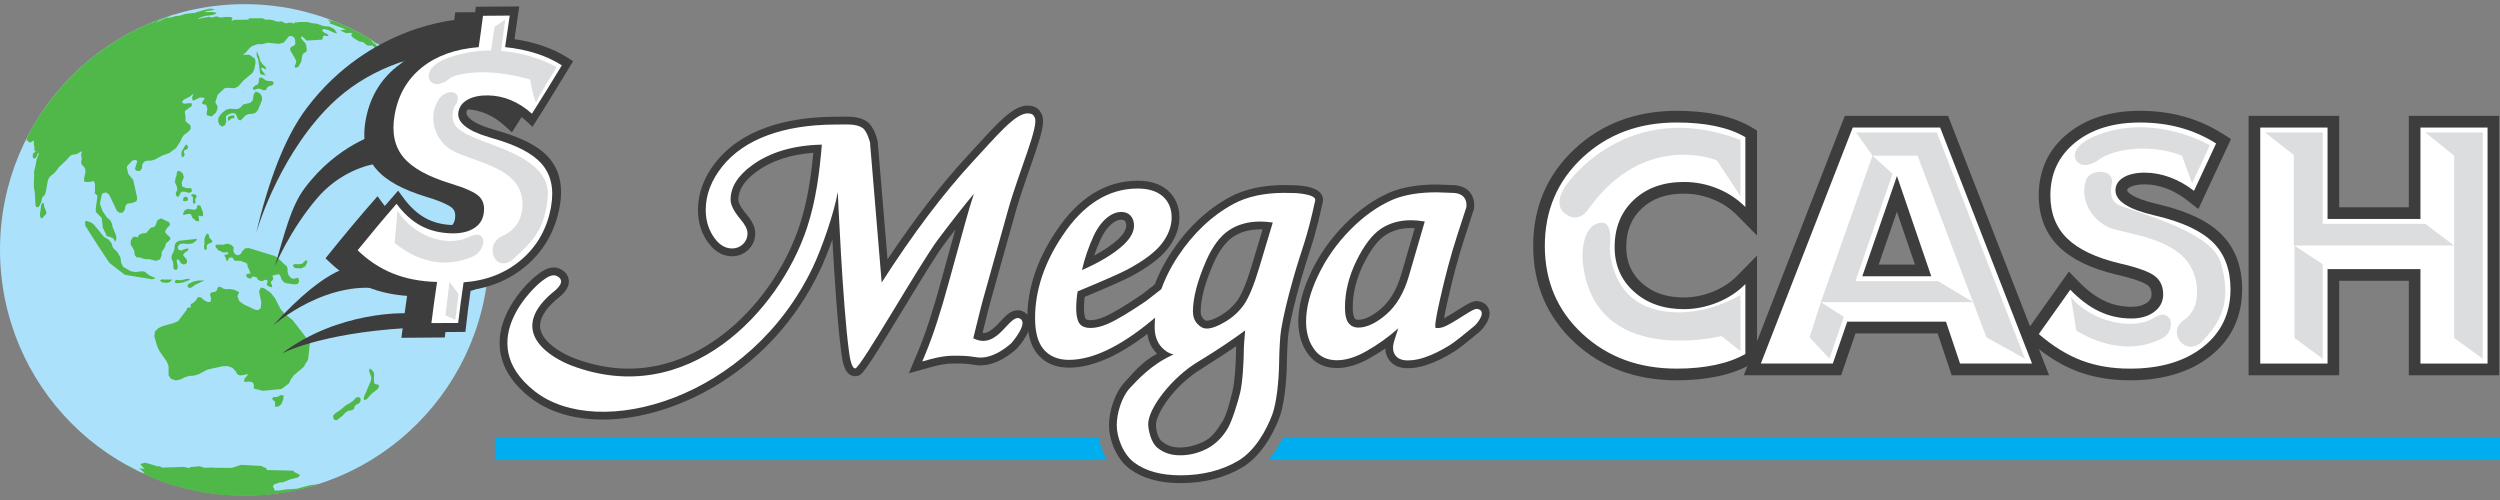 <svg xmlns="http://www.w3.org/2000/svg" fill="none" viewBox="0 0 220 44" height="44" width="220">
<rect x="0" y="0" width="220" height="44" fill="#808080" stroke="none"/>
<g clip-path="url(#clip0_136_1621)">
<path fill="url(#paint0_linear_136_1621)" d="M21.521 0.366C9.635 0.366 0 10.043 0 21.983C0 33.922 9.635 43.599 21.521 43.599C33.406 43.599 43.041 33.922 43.041 21.983C43.041 10.044 33.406 0.366 21.521 0.366Z"></path>
<path fill="#50B848" d="M18.565 25.749L18.483 25.903L18.578 26.294L18.514 26.572L18.272 26.575L18.207 26.547L18.15 26.505L17.997 26.445L17.69 26.171L17.517 26.144L17.362 26.197L17.292 26.364L17.004 26.656L16.842 26.73L16.752 26.867L16.805 27.04L16.69 27.071L16.551 27.064L16.445 27.123L16.433 27.255L15.688 28.244L15.274 28.434L14.331 28.686L13.945 28.874L13.643 29.161L13.579 29.586L13.835 30.487L14.049 30.919L14.676 31.814L14.835 32.242V33.017L15.032 33.327L15.473 33.478L15.898 33.389L16.243 33.207L16.626 33.088L17.061 33.056L17.471 32.938L18.251 32.523L19.596 32.228L20.042 32.217L20.458 32.37L20.75 32.688L20.823 32.835L20.924 32.963L21.099 33.032L21.289 33.029L21.729 32.937H21.817L21.796 33.007L21.536 33.29L21.464 33.58L21.674 33.605L21.89 33.585L22.114 33.602L22.293 33.719L22.347 33.95L22.326 34.191L23.137 34.393C23.631 34.345 24.287 34.279 24.78 34.23L25.429 33.738L25.611 33.359L25.867 33.011L26.707 32.306L26.822 32.138L26.901 31.96L27.036 31.785L27.124 31.578L27.27 30.176L27.144 29.959L27.104 29.926C26.707 29.393 26.158 28.694 25.75 28.167L24.998 27.569L24.68 27.184L24.188 26.223L23.825 25.773L23.352 25.429L23.16 25.339L22.953 25.309L22.797 25.64L22.993 26.598L22.936 27.138L22.697 27.297L22.395 27.233L21.459 26.788L21.065 26.51L20.896 26.089L20.956 25.89L21.053 25.705L20.617 25.5L20.143 25.43L19.913 25.449L19.686 25.407L19.48 25.285L19.258 25.216L19.135 25.352L19.085 25.541L18.949 25.671L18.564 25.749L18.565 25.749ZM19.005 21.552L18.954 21.666L19.012 21.783L19.227 22.037L19.273 22.049L19.314 22.073L19.358 22.09L19.447 22.106L19.486 22.128L19.532 22.175L19.585 22.213L20.02 22.205L20.096 22.231L20.064 22.327L19.98 22.398L19.806 22.405L19.745 22.441L19.779 22.564L19.802 22.605L19.838 22.642L19.861 22.688L19.899 22.855L19.931 22.927L20.006 22.939L20.082 22.905L20.113 22.745L20.187 22.693L20.269 22.663L20.358 22.66L20.46 22.681L20.529 22.758L20.604 22.886L20.62 22.937L21.196 22.961L21.342 23.029L21.41 23.035L21.472 23.067L21.506 23.095L21.546 23.111L21.618 23.11L21.673 23.163L21.743 23.199L21.823 23.544L21.942 23.765L21.981 23.883L21.977 23.941L21.994 23.994L22.057 24.014L22.093 24.06L21.817 24.091L21.703 24.126L21.655 24.229L21.763 24.433L22 24.516L22.107 24.497L22.145 24.398L22.229 24.341L22.344 24.346L22.588 24.406L22.705 24.62L22.885 24.707L23.078 24.74L23.355 24.613L23.53 24.668L23.545 24.839L23.496 24.926L23.47 25.021L23.513 25.11L23.596 25.168L23.77 25.252L23.945 25.275L23.937 25.11L23.854 24.935L23.845 24.848L23.864 24.764L24.015 24.63L24.044 24.447L23.945 24.266L24.46 24.139L24.586 24.153L24.698 24.334L24.757 24.552L24.911 24.778L25.149 24.915L25.926 25.028L26.192 24.991L26.314 24.796L26.297 24.56L26.219 24.442L25.844 24.541L25.609 24.464L25.388 24.206L25.3 23.878L25.309 23.663L25.254 23.461L24.369 22.631L24.135 22.512C23.461 22.306 22.562 22.031 21.888 21.826L21.564 21.853L21.344 22.079L21.177 22.35L20.936 22.474L20.68 22.373L20.535 22.101L20.557 21.789H20.586L20.367 21.563L20.073 21.446L19.934 21.455L19.67 21.534L19.131 21.526L19.005 21.552L19.005 21.552ZM20.104 10.633L20.181 10.61L20.241 10.517L20.341 10.45L20.444 10.416L20.553 10.396L20.636 10.354L20.633 10.264L20.613 10.173L20.526 10.155L20.227 10.202L20.182 10.222L20.073 10.305L20.043 10.369L20.047 10.442L20.066 10.516L20.06 10.59L20.104 10.633ZM17.084 24.754L16.703 24.924L16.534 25.046L16.503 25.241L16.665 25.347L16.859 25.295L17.19 25.05L18.007 24.682L17.48 24.679L17.084 24.755V24.754ZM22.022 9.046L21.41 9.194L21.119 9.5L20.847 9.604L20.227 9.568L19.912 9.652L19.62 9.866L19.369 10.132L19.22 10.387L19.194 10.673L19.297 10.966L19.543 11.148L19.806 11.007L19.906 10.712L19.884 10.296L19.913 10.196L20.17 10.02L20.476 9.948L20.745 10.022L20.959 10.523L21.178 10.592L21.636 10.129L21.905 10.031L22.199 10.019L22.51 9.912L22.71 9.666L23.048 8.834L23.061 8.554L22.92 8.256L22.748 8.149L22.507 8.052L22.337 8.277L22.233 8.854L22.022 9.047V9.046ZM17.639 18.102L17.413 18.042L17.34 18.197L17.291 18.364L17.178 18.443L17.034 18.452L16.525 18.381L16.253 18.51L16.118 18.787L16.102 18.886L16.191 18.912L16.456 18.842L16.72 18.818L16.812 18.894L16.926 19.154L17.265 19.456L17.527 19.466L17.471 18.989L17.595 18.99L17.717 19.036L17.831 19.019L17.878 18.912L17.847 18.643L17.639 18.102V18.102ZM16.726 24.625L16.64 24.541L16.446 24.544L15.912 24.665L15.55 24.63L15.407 24.706L15.381 24.855L15.534 24.927L16.078 24.866L16.725 24.626L16.726 24.625ZM24.279 35.8L24.542 35.752L24.682 35.636L24.79 35.487L24.921 35.169L24.966 34.827L24.945 34.805L24.73 34.756L24.396 34.929L24.272 34.948L24.156 34.935L24.04 34.957L23.967 35.056L23.988 35.172L24.184 35.33L24.211 35.435L24.199 35.776L24.279 35.8H24.279ZM22.269 7.706L22.246 7.795L22.282 7.88L22.381 7.907L22.711 7.801L22.95 7.834L23.169 7.95L23.386 7.929L23.515 7.71L23.604 7.623L23.721 7.572L23.849 7.542L23.967 7.491L24.05 7.394L24.1 7.276L23.952 7.149L23.457 7.103L23.035 6.828L22.85 6.827L22.777 7.009L22.775 7.232L22.689 7.422L22.456 7.532L22.27 7.706L22.269 7.706ZM4.004 18.452L3.911 18.259L3.834 17.851H3.724L3.625 18.03L3.513 18.902L3.552 19.103L3.646 19.23L3.768 19.162L3.87 19.014L4.02 18.887L4.095 18.689L4.014 18.508L4.004 18.453V18.452ZM16.343 13.178L16.494 13.104L16.545 12.95L16.507 12.821L16.454 12.758L16.383 12.724L16.324 12.77L16 13.307L15.966 13.468L15.967 13.64L16.003 13.801L16.108 13.837L16.202 13.718L16.256 13.56L16.178 13.42L16.181 13.267L16.344 13.178L16.343 13.178ZM14.964 19.796L14.895 19.564L14.162 19.215L13.856 19.377L13.665 19.867L13.56 19.972L13.274 20.037L12.851 20.511L12.491 20.545L12.191 20.696L12.158 20.793L12.144 20.898L11.898 20.818L11.671 20.889L11.506 21.191L11.5 21.535L11.768 21.967L11.828 22.147L11.858 22.441L12.018 22.644L12.283 22.66L12.415 22.69L12.542 22.743L12.833 22.81L13.134 22.803L13.75 22.957L14.081 22.821L14.22 22.477C14.219 22.388 14.218 22.3 14.218 22.211L14.274 22.096L14.451 21.863L14.523 21.713L14.611 21.406L14.829 21.23L15.006 21.036L14.949 20.871L14.654 20.592L14.525 20.408L14.683 20.082L14.966 19.795L14.964 19.796ZM23.202 5.988L23.361 6.109L23.43 6.052L23.381 5.913L23.126 5.673L22.944 5.441L22.849 5.181L22.824 5.04L22.772 4.905L22.702 4.788L22.684 4.717L22.679 4.646L22.593 4.523L22.581 4.748L22.606 4.976L22.722 5.209L22.889 6.45L22.973 6.559L23.274 6.587L23.403 6.684L23.326 6.541L23.029 6.181L23.009 6.118L22.997 5.991L23.041 5.964L23.201 5.988H23.202ZM17.981 21.933L18.062 21.986L18.155 21.968L18.199 21.87L18.189 21.76L18.204 21.553L18.38 21.435L18.59 21.367L18.703 21.197L18.43 20.934L18.393 20.711L18.294 20.559L18.145 20.63L18.046 20.849L17.988 21.081L17.991 21.51L17.951 21.726L17.981 21.933H17.981ZM15.697 15.039L15.586 15.111L15.549 15.265L15.537 15.423L15.434 15.727L15.395 16.039L15.544 16.354L15.612 16.686L15.47 16.992L15.486 17.18L15.608 17.315L15.736 17.293L15.877 16.991L16.011 16.86L16.329 16.881L16.638 16.987L16.909 16.821L16.816 16.553L16.39 16.557L16.031 16.41L15.992 16.05L16.179 15.596L16.084 15.264L15.829 15.053L15.696 15.039L15.697 15.039ZM26.527 23.612L26.874 23.427L27.045 23.083C27.045 23.064 27.045 23.045 27.046 23.026L26.995 22.937L26.911 22.888L26.9 22.936L26.854 22.947L26.602 23.205L26.239 23.258L26.052 23.238L25.867 23.256L25.771 23.367L25.841 23.505L26.003 23.595L26.527 23.613L26.527 23.612ZM32.535 4.048L32.407 3.917L32.606 4.032L32.769 3.982L33.002 4.248C33.03 4.389 33.017 4.581 33.02 4.724C32.918 4.805 32.767 4.894 32.658 4.966L32.742 5.027L32.898 5.057L33.203 4.812C33.253 4.673 33.277 4.475 33.297 4.328L33.086 3.933L32.851 3.787L32.6 3.474L32.901 3.724L33.16 3.884L33.136 3.782C31.943 3.012 30.669 2.358 29.33 1.833C29.181 1.81 28.999 1.785 28.858 1.764L28.842 1.779L28.91 1.83L29.075 1.901L29.01 1.914L29.108 2.008L28.97 2.042L29.123 2.103L29.423 2.197L29.762 2.337L29.931 2.389L30.331 2.552C30.363 2.569 30.406 2.59 30.438 2.607C30.392 2.612 30.329 2.62 30.113 2.634L29.937 2.655L30.28 2.839L30.457 2.916C30.581 2.908 30.745 2.896 30.869 2.887L30.968 2.935L31.03 2.986L30.892 3.058L31.009 3.252L31.069 3.308L31.172 3.377L31.636 3.661L31.963 3.709L32.295 3.983L32.535 4.049L32.535 4.048ZM33.291 33.858L33.054 33.806L32.955 33.75L32.916 33.614L32.921 33.451C32.915 33.468 32.909 33.484 32.904 33.501L32.923 32.864L32.862 32.715L32.656 32.489L32.525 32.419L32.486 32.709L32.669 33.171L32.66 33.452L32.204 34.528L32.08 34.782L32.005 35.032L32.048 35.209L32.247 35.161L32.729 34.626L33.219 34.248L33.322 34.101L33.355 33.949L33.291 33.857V33.858ZM31.588 34.935L31.325 34.997L31.088 35.263L30.784 35.475L30.465 35.645L29.844 36.153L29.545 36.336L29.313 36.585L29.342 36.862L29.547 36.994L29.7 36.933L30.166 36.562L30.407 36.302L30.579 36.187L30.756 36.133L30.939 36.107L31.12 36.019L31.181 35.875L31.218 35.728L31.338 35.619L31.482 35.562L31.626 35.454L31.727 35.306L31.729 35.076L31.588 34.935L31.588 34.935ZM16.382 17.681L16.463 17.669L16.526 17.619L16.54 17.538L16.539 17.454L16.461 17.344L16.314 17.308L16.176 17.369L16.131 17.442L16.108 17.674L16.233 17.709L16.381 17.681L16.382 17.681ZM28.587 2.898L28.393 2.769L28.351 2.665L28.472 2.552L28.867 2.635L29.41 2.882L29.617 2.94L29.636 2.871L29.531 2.741L29.49 2.639L29.311 2.494L28.981 2.335L28.529 2.3L28.296 2.238L27.952 2.106L27.771 2.07L27.483 2.046L27.177 1.973L27.057 1.936C26.808 1.935 26.476 1.935 26.227 1.934L26.178 1.992L26.088 1.973L25.948 1.972L25.918 1.998L25.968 2.062L25.792 2.043L25.588 1.994L25.32 2.006L25.234 2.064L25.046 2.021L24.91 1.944L24.779 1.884L24.698 1.878L24.52 1.907L24.381 1.898L24.044 1.786L23.749 1.727L23.42 1.735L23.339 1.722L23.164 1.627L23.034 1.604L21.922 1.608L21.858 1.725C21.426 1.734 20.994 1.744 20.561 1.753L20.447 1.836L20.403 1.842L20.364 1.835L20.432 1.723L20.45 1.616L20.397 1.536L20.304 1.497L19.87 1.486L19.618 1.53L19.39 1.54L19.056 1.442L18.949 1.455L18.689 1.533L18.583 1.547L18.471 1.481H18.382L17.784 1.585L17.6 1.642L17.447 1.673L17.431 1.65L17.529 1.591L17.915 1.439L18.192 1.38L18.389 1.369L18.724 1.31L18.851 1.272L18.978 1.205L19.065 1.137L19.002 1.098L18.847 1.105L18.803 1.056C18.531 1.058 18.258 1.062 17.986 1.064L18.165 0.98L18.382 0.941L18.49 0.946L18.672 0.895L18.862 0.832L18.94 0.797C18.842 0.796 18.712 0.795 18.614 0.794L18.294 0.866L18.444 0.821L18.544 0.788L18.581 0.772L18.533 0.77L18.537 0.763L18.611 0.74L18.711 0.714L18.733 0.705L18.72 0.703C18.131 0.827 17.554 0.986 16.993 1.18L17.075 1.135C16.839 1.161 16.524 1.197 16.288 1.225L15.884 1.363L15.749 1.393L15.557 1.412L15.607 1.392L15.645 1.375L15.575 1.384L15.094 1.518L14.874 1.571L14.809 1.572L14.806 1.535L14.667 1.571L14.389 1.679L14.033 1.855L13.822 1.951L13.78 1.955L13.857 1.889L13.964 1.827L14.295 1.675L14.904 1.444L15.028 1.399L15.062 1.38L15.02 1.387L14.811 1.439C14.421 1.567 14.036 1.705 13.656 1.855L13.52 1.943L13.463 1.975L13.368 1.996C13.373 1.986 13.381 1.976 13.387 1.965C8.615 3.923 4.698 7.552 2.361 12.129L2.398 12.165L2.367 12.242L2.344 12.31L2.35 12.394L2.461 12.383L2.549 12.536L2.673 12.537L2.882 12.41L2.92 12.376L2.966 12.4L2.981 12.486L2.979 12.716L3.038 12.997L3.005 13.241L3.131 13.234L3.1 13.357L3.018 13.442L2.958 13.449L2.901 13.532L2.877 13.712L2.89 13.851L2.93 13.92L3.058 13.947L3.139 13.905L3.217 13.784L3.272 13.626L3.335 13.481L3.408 13.426L3.402 13.54L3.225 14.018L3.16 14.413L3.119 14.6L2.994 15.111L3.011 15.502L2.978 16.037L2.987 16.554L3.064 16.912L3.127 18.074L3.163 18.164L3.202 18.222L3.311 18.234L3.366 18.22L3.476 18.115L3.505 18.041L3.543 17.976L3.569 17.906L3.592 17.867L3.617 17.791L3.634 17.756L3.647 17.717L3.697 17.435L3.764 17.32L3.909 17.186L3.923 17.159L3.934 17.13L3.976 17.065L4.006 16.991L4.167 16.153L4.179 16.009L4.233 15.816L4.319 15.64L4.46 15.484L4.78 15.225L4.942 15.054L5.215 14.681L5.848 14.087L6.106 13.788L6.243 13.675L6.387 13.619L6.747 13.564L7.197 13.3C7.174 13.442 7.152 13.584 7.133 13.727L7.186 13.832L7.191 13.995L7.136 14.277L7.201 14.511L7.37 14.656L7.51 14.916L7.514 15.168L7.401 15.706L7.402 15.959L7.576 16.018L8.009 15.993L8.229 15.916L8.355 16.16L8.367 16.74L8.334 17.034L8.442 17.078L8.554 17.223L8.575 17.262L8.425 18.351L8.433 18.648L8.946 19.172L9.028 19.827L9.024 19.931L9.032 20.007L9.312 20.579L9.358 20.753L9.493 20.809L9.64 20.832L9.954 20.967L10.137 21.277L10.25 20.982L10.195 20.674L9.908 19.97L9.848 19.673L9.72 19.412L9.375 19.095L9.031 18.577L8.806 17.972L8.817 17.796L8.966 17.107L8.99 17.061L9.022 17.017L9.335 16.931L9.603 17.124L10.291 18.563L10.533 18.73L10.831 18.692L10.995 18.418L11.033 18.126L11.216 17.921L11.624 17.861L12.006 17.721L12.078 17.429L11.724 15.844L11.284 15.301L11.152 14.662L11.622 14.148L11.898 14.056L12.087 14.174L11.866 14.876L12.057 15.049L12.343 15.03L12.499 14.797L12.516 14.501L12.679 14.228L12.973 14.134L13.308 14.132L13.641 14.038L14.264 13.694L14.898 13.463L15.502 13.015L15.897 12.408L16.007 12.121L16.192 11.873L16.505 11.646L16.771 11.376L16.777 11.046L16.328 10.668L16.322 10.2L16.267 9.899L16.276 9.771L16.881 9.32L16.886 9.1L16.61 9.076L16.297 9.131L16.029 9.061L16.1 8.817L16.726 8.488L17.019 8.239L16.902 8.562L16.952 8.84L16.996 8.848L17.046 8.847L17.61 8.574L18.005 8.621L17.967 8.753L17.817 8.943L17.774 9.058L17.826 9.153L17.94 9.19L18.053 9.198L18.15 9.243L18.253 9.575L18.193 9.864L18.189 10.131L18.606 10.251L18.989 9.939L19.099 9.681L19.15 9.449L19.137 9.332L18.994 9.104L18.947 8.982L19.162 8.335L19.75 7.779L19.959 7.727L20.64 7.761L20.962 7.605L21.431 7.077L22.224 6.409L22.382 6.09L22.493 5.455L22.437 5.168L21.957 4.823L21.354 4.814L21.603 4.648L21.974 4.221L22.186 4.053L22.637 3.892L23.092 3.886L23.541 3.761C23.838 3.79 24.234 3.829 24.532 3.857L24.959 3.752L25.422 3.199L25.598 3.157L25.832 3.247L25.961 3.452L25.989 3.842L25.911 3.991L25.706 4.084L25.538 4.222L25.55 4.439L25.964 5.139L26.067 5.402L26.017 5.638L25.928 5.812L25.994 5.982L26.248 5.878L26.511 5.426L26.595 4.927L26.675 4.725L26.998 4.504L26.953 4.012L26.885 3.825L26.518 3.403L26.496 3.215L26.655 3.247L26.82 3.422L26.996 3.57C27.394 3.547 27.926 3.516 28.325 3.492L28.412 3.385V3.229L28.469 3.141L28.843 3.167L28.922 3.096L28.784 2.982L28.587 2.899V2.898ZM15.355 21.883L15.257 22.188L15.107 22.472L15.085 22.727L15.194 22.966L15.255 23.247L15.25 23.535L15.342 23.737L15.552 23.746L15.651 23.483L15.54 22.952L15.654 22.8L15.804 22.959L15.915 23.166L16.189 23.279L16.455 23.155L16.443 22.848L16.141 22.495L16.129 22.381L16.235 22.259L16.578 22.004L16.56 21.851L16.246 21.925L15.945 22.053L15.7 21.975L15.638 21.71L15.848 21.463L16.195 21.435L16.55 21.471L16.901 21.427L17.147 21.281L17.353 21.084L17.24 21.027L15.758 21.19L15.487 21.347L15.37 21.599L15.355 21.882V21.883ZM14.232 24.582L14.067 24.697L14.295 24.854L14.734 24.884L14.871 24.854L15.102 24.682C15.101 24.653 15.1 24.625 15.099 24.597L14.51 24.602L14.231 24.582L14.232 24.582ZM17.195 17.123L17.059 17.093L16.92 17.092L16.81 17.167L16.874 17.261L16.98 17.336L16.979 17.865L17.084 17.926L17.189 17.886L17.199 17.761L17.177 17.624L17.192 17.488L17.277 17.382L17.302 17.309V17.233L17.195 17.123V17.123ZM11.294 40.993C11.251 40.986 11.209 40.98 11.169 40.973C11.577 41.198 11.994 41.411 12.418 41.61L11.827 41.297L11.294 40.993H11.294ZM13.599 24.541L13.649 24.483L13.577 24.423L13.252 24.286L12.955 24.099L12.85 23.992L12.726 23.912L12.512 23.867L11.895 23.944L11.505 23.869L10.829 23.475L10.654 23.108L10.607 22.681L10.353 22.216L9.941 21.804L9.807 21.384L9.53 21.063L9.166 20.856L8.231 19.732L8.031 19.591L7.651 19.445L7.485 19.478L7.514 19.868C8.122 20.863 8.972 22.166 9.627 23.132L10.98 24.178C11.697 24.299 12.655 24.457 13.373 24.576L13.599 24.54V24.541ZM27.198 42.716L26.142 43.004C25.701 43.039 25.615 43.044 25.137 43.077C24.953 43.105 24.707 43.14 24.522 43.166C24.406 43.167 24.25 43.167 24.134 43.169C24.182 43.057 24.169 43.041 24.013 42.844L24.101 42.632L24.645 42.449L24.884 42.446L25.582 42.172L26.207 42.016L26.375 41.86L26.371 41.777C26.228 41.699 26.031 41.604 25.884 41.531L25.808 41.418C24.927 41.395 24.592 41.388 23.479 41.362L23.43 41.2L23.335 41.14L23.266 41.147L23.005 41.003C22.409 40.97 21.813 40.938 21.218 40.906C20.975 40.984 20.654 41.092 20.412 41.171C19.945 41.17 19.323 41.167 18.856 41.166L18.764 41.141C18.529 41.147 18.216 41.156 17.982 41.163L17.569 41.031C17.317 41.053 16.981 41.084 16.729 41.107L16.675 41.194L16.165 41.089C15.218 41.119 15.023 41.125 14.3 41.15L14.024 41.028L13.761 41.031C13.721 41.007 13.681 40.983 13.641 40.959L12.756 40.715C12.628 40.748 12.461 40.798 12.335 40.833L12.714 41.259L12.239 41.216L12.654 41.547L12.618 41.633C12.707 41.699 12.814 41.771 12.923 41.84C15.557 42.994 18.464 43.636 21.52 43.636C23.807 43.636 26.01 43.277 28.077 42.612C27.867 42.636 27.614 42.662 27.306 42.69L27.197 42.718L27.198 42.716ZM31.72 35.331C31.73 35.309 31.739 35.286 31.749 35.263L31.727 35.306L31.72 35.331Z"></path>
<path fill="#3D3D3D" d="M147.553 33.467C143.964 33.467 140.934 32.343 138.549 30.127C136.141 27.888 134.921 25.033 134.921 21.636C134.921 18.239 136.143 15.377 138.554 13.122C140.943 10.886 143.972 9.752 147.553 9.752C148.895 9.752 150.12 9.869 151.197 10.097C152.313 10.335 153.294 10.701 154.112 11.186L154.617 11.485V20.726L152.863 18.943C152.277 18.346 151.569 17.877 150.754 17.545C149.933 17.212 149.07 17.041 148.185 17.041C146.624 17.041 145.408 17.469 144.473 18.346C143.556 19.204 143.111 20.316 143.111 21.743C143.111 23.046 143.559 24.079 144.478 24.904C145.432 25.76 146.645 26.176 148.185 26.176C149.042 26.176 149.902 26.004 150.742 25.665C151.575 25.33 152.288 24.862 152.863 24.277L154.617 22.49V31.741L154.104 32.037C153.288 32.511 152.303 32.873 151.177 33.114C150.084 33.347 148.865 33.467 147.552 33.467L147.553 33.467Z"></path>
<path fill="#3D3D3D" d="M171.749 33.023L170.511 29.338H163.286L162.019 33.023H153.455L162.343 10.196H171.431L180.319 33.023H171.749ZM168.516 23.285L166.927 18.64L165.322 23.285H168.516Z"></path>
<path fill="#3D3D3D" d="M187.429 33.467C185.743 33.467 184.189 33.203 182.812 32.681C181.438 32.162 180.071 31.32 178.748 30.179L178.04 29.566L182.064 23.897L182.919 24.779C183.664 25.547 184.426 26.118 185.184 26.476C185.917 26.823 186.717 26.997 187.563 26.997C188.165 26.997 188.622 26.872 188.964 26.613C189.229 26.412 189.337 26.206 189.337 25.901C189.337 25.437 189.172 25.241 189.009 25.111C188.848 24.983 188.265 24.636 186.33 24.186C184.008 23.634 182.332 22.829 181.2 21.721C180.011 20.561 179.409 19.04 179.409 17.198C179.409 14.961 180.267 13.129 181.961 11.751C183.59 10.425 185.727 9.752 188.314 9.752C189.666 9.752 190.958 9.919 192.149 10.246C193.351 10.576 194.499 11.083 195.561 11.752L196.328 12.236L193.458 18.395L192.444 17.607C191.863 17.154 191.245 16.805 190.605 16.569C189.981 16.34 189.354 16.223 188.741 16.223C188.129 16.223 187.689 16.318 187.392 16.498C187.187 16.622 187.187 16.692 187.187 16.754C187.187 16.874 187.621 17.428 189.742 17.932L190.071 18.01C192.586 18.621 194.359 19.482 195.507 20.644C196.703 21.851 197.307 23.466 197.307 25.444C197.307 27.891 196.363 29.877 194.499 31.346C192.712 32.753 190.334 33.468 187.43 33.468L187.429 33.467Z"></path>
<path fill="#3D3D3D" d="M211.976 33.023V24.709H205.848V33.023H197.878V10.196H205.848V18.241H211.976V10.196H219.93V33.023H211.976Z"></path>
<path fill="white" d="M153.592 31.147C152.865 31.569 151.989 31.889 150.963 32.109C149.937 32.329 148.8 32.439 147.553 32.439C144.213 32.439 141.445 31.416 139.244 29.371C137.045 27.327 135.945 24.748 135.945 21.636C135.945 18.524 137.047 15.937 139.252 13.874C141.457 11.812 144.224 10.78 147.553 10.78C148.829 10.78 149.974 10.888 150.985 11.104C151.997 11.319 152.866 11.641 153.592 12.072V18.219C152.905 17.52 152.087 16.977 151.139 16.591C150.192 16.206 149.208 16.013 148.186 16.013C146.369 16.013 144.899 16.541 143.774 17.593C142.65 18.647 142.088 20.03 142.088 21.743C142.088 23.34 142.657 24.65 143.796 25.671C144.935 26.694 146.398 27.205 148.186 27.205C149.177 27.205 150.157 27.01 151.125 26.62C152.092 26.231 152.915 25.689 153.592 25V31.147L153.592 31.147Z"></path>
<path fill="white" d="M147.553 32.01C144.341 32.01 141.642 31.017 139.534 29.056C137.436 27.107 136.372 24.61 136.372 21.636C136.372 18.662 137.439 16.157 139.543 14.189C141.655 12.212 144.351 11.21 147.553 11.21C148.794 11.21 149.92 11.315 150.898 11.523C151.762 11.707 152.524 11.976 153.166 12.322V17.268C152.607 16.832 151.983 16.473 151.3 16.195C150.306 15.79 149.258 15.585 148.186 15.585C146.266 15.585 144.683 16.156 143.483 17.281C142.274 18.414 141.66 19.916 141.66 21.744C141.66 23.46 142.284 24.89 143.512 25.992C144.726 27.082 146.298 27.635 148.186 27.635C149.228 27.635 150.27 27.428 151.284 27.018C151.979 26.738 152.608 26.38 153.165 25.95V30.894C152.523 31.234 151.752 31.502 150.875 31.69C149.882 31.903 148.765 32.01 147.553 32.01H147.553Z"></path>
<path fill="white" d="M178.82 31.994H172.486L171.248 28.309H162.557L161.289 31.994H154.954L163.042 11.225H170.732L178.82 31.994H178.82ZM169.951 24.313L166.932 15.489L163.882 24.313H169.951Z"></path>
<path fill="white" d="M172.792 31.565L171.554 27.88H162.252L160.986 31.565H155.58L163.333 11.654H170.441L178.194 31.565H172.791H172.792ZM163.283 24.742H170.55L166.933 14.176L163.283 24.742H163.283Z"></path>
<path fill="white" d="M196.283 25.444C196.283 27.569 195.477 29.266 193.867 30.535C192.255 31.805 190.111 32.44 187.429 32.44C185.858 32.44 184.439 32.199 183.173 31.719C181.905 31.239 180.654 30.467 179.416 29.398L182.185 25.497C183.019 26.359 183.873 26.995 184.748 27.408C185.622 27.821 186.559 28.027 187.562 28.027C188.386 28.027 189.059 27.829 189.58 27.435C190.101 27.041 190.361 26.529 190.361 25.902C190.361 25.22 190.122 24.688 189.646 24.308C189.17 23.926 188.142 23.552 186.559 23.185C184.449 22.683 182.9 21.949 181.913 20.985C180.925 20.021 180.433 18.759 180.433 17.199C180.433 15.279 181.156 13.73 182.605 12.551C184.053 11.372 185.957 10.782 188.314 10.782C189.581 10.782 190.768 10.934 191.879 11.239C192.989 11.544 194.034 12.006 195.017 12.624L193.072 16.795C192.404 16.275 191.7 15.878 190.958 15.604C190.216 15.331 189.477 15.194 188.741 15.194C187.955 15.194 187.33 15.335 186.862 15.618C186.395 15.9 186.163 16.279 186.163 16.755C186.163 17.678 187.278 18.405 189.506 18.934C189.655 18.97 189.767 18.997 189.845 19.015C192.134 19.571 193.78 20.356 194.78 21.369C195.782 22.383 196.283 23.741 196.283 25.445L196.283 25.444Z"></path>
<path fill="white" d="M187.429 32.01C185.918 32.01 184.536 31.778 183.324 31.318C182.21 30.896 181.091 30.226 179.993 29.325L182.243 26.155C182.998 26.872 183.778 27.422 184.567 27.797C185.493 28.233 186.501 28.456 187.562 28.456C188.479 28.456 189.243 28.228 189.838 27.777C190.469 27.299 190.789 26.668 190.789 25.901C190.789 25.086 190.494 24.437 189.912 23.972C189.38 23.546 188.317 23.153 186.657 22.766C184.634 22.285 183.137 21.582 182.211 20.677C181.301 19.789 180.86 18.651 180.86 17.198C180.86 15.398 181.519 13.986 182.874 12.883C184.237 11.772 186.068 11.21 188.314 11.21C189.537 11.21 190.697 11.358 191.766 11.651C192.709 11.911 193.617 12.294 194.467 12.791L192.906 16.141C192.331 15.746 191.728 15.431 191.105 15.202C190.321 14.911 189.524 14.765 188.741 14.765C187.88 14.765 187.174 14.928 186.642 15.25C185.894 15.703 185.736 16.318 185.736 16.754C185.736 17.915 186.938 18.763 189.409 19.35L189.751 19.432C191.945 19.965 193.537 20.718 194.478 21.67C195.406 22.608 195.856 23.843 195.856 25.444C195.856 27.449 195.12 29.003 193.604 30.198C192.077 31.4 190.001 32.01 187.43 32.01L187.429 32.01Z"></path>
<path fill="white" d="M218.906 31.994H213V23.681H204.824V31.994H198.902V11.225H204.824V19.269H213V11.225H218.906V31.994Z"></path>
<path fill="white" d="M213.427 31.565V23.253H204.397V31.565H199.329V11.654H204.397V19.698H213.427V11.654H218.48V31.565H213.427Z"></path>
<path fill="#DCDDDE" d="M199.328 11.654L201.855 13.641V21.61H215.966L213.427 19.698H204.397V11.654H199.328Z"></path>
<path fill="#DCDDDE" d="M213.427 11.654L215.966 13.698V29.744L218.479 31.565V11.654H213.427Z"></path>
<path fill="#DCDDDE" d="M201.914 21.61V29.744L204.397 31.565V23.253L201.914 21.61Z"></path>
<path fill="#DCDDDE" d="M163.333 11.654L164.782 13.701H168.745L174.808 29.688L178.194 31.565L170.441 11.654H163.333Z"></path>
<path fill="#DCDDDE" d="M164.782 13.701L166.548 15.289L163.282 24.742H170.55L173.633 26.588H160.234L164.782 13.701Z"></path>
<path fill="#DCDDDE" d="M162.252 27.88L160.234 26.588L159.243 29.688L160.986 31.565L162.252 27.88Z"></path>
<path fill="#DCDDDE" d="M153.166 12.322V17.268L151.082 14.111C151.082 14.111 144.769 11.489 139.83 18.328C139.83 18.328 139.046 19.725 137.79 18.854C136.534 17.984 137.79 16.331 137.79 16.331C137.79 16.331 143.095 8.431 153.166 12.322H153.166Z"></path>
<path fill="#DCDDDE" d="M153.166 25.95V30.894L151.489 29.572C151.489 29.572 140.122 32.439 139.271 22.899C139.205 22.166 139.312 19.603 140.996 19.603C141.991 19.603 141.661 21.743 141.661 21.743C141.661 21.743 141.598 26.079 145.521 27.192C149.443 28.305 153.166 25.949 153.166 25.949L153.166 25.95Z"></path>
<path fill="#DCDDDE" d="M192.905 16.141L194.467 12.791C194.467 12.791 189.544 9.849 184.384 11.963C181.571 13.115 182.623 14.784 183.731 14.491C184.705 14.235 184.407 14.13 185.302 13.701C186.526 13.115 189.324 12.647 192.007 13.701L192.905 16.141Z"></path>
<path fill="#DCDDDE" d="M185.852 16.141C185.852 16.141 185.487 17.358 186.234 17.918C186.981 18.477 194.606 20.16 195.431 23.111C196.257 26.061 195.828 27.966 193.806 30.03C192.355 31.51 190.607 29.219 192.181 28.166C193.755 27.112 193.484 24.781 192.822 23.54C191.482 21.021 187.439 20.608 185.942 20.145C184.194 19.603 182.921 17.612 183.586 15.81C183.935 14.861 186.06 14.814 185.852 16.141Z"></path>
<path fill="#DCDDDE" d="M182.242 26.155L182.709 29.077C182.709 29.077 186.561 31.747 190.315 29.747C191.572 29.077 191.14 26.922 189.521 27.983C187.85 29.077 184.138 28.42 182.242 26.155Z"></path>
<path fill="#3D3D3D" d="M53.059 36.922C50.473 36.922 48.248 36.244 46.623 34.962C44.887 33.591 43.993 32.01 43.967 30.262C43.918 27.037 46.889 24.504 47.016 24.398C47.657 23.866 48.165 23.538 48.728 23.538C48.985 23.538 49.23 23.61 49.454 23.753C49.954 24.07 50.047 24.488 50.058 24.709C50.095 25.465 49.372 26.032 49.024 26.305L48.957 26.358C47.886 27.294 47.413 28.161 47.549 28.933C47.766 30.16 49.501 31.13 50.492 31.509C52.106 32.128 53.731 32.441 55.323 32.441H55.324C62.468 32.44 68.296 26.103 70.362 19.842C71.075 17.679 71.386 15.438 71.572 13.448C69.565 13.594 67.894 14.143 66.599 15.085C65.505 15.88 64.973 16.697 64.973 17.58C64.973 17.682 65.025 18.075 65.697 18.868C66.218 19.482 66.46 20.01 66.46 20.528C66.46 21.1 66.246 21.605 65.841 21.989C65.453 22.356 64.964 22.55 64.427 22.55C63.872 22.55 63.063 22.352 62.362 21.407C61.738 20.583 61.42 19.595 61.42 18.474C61.42 16.981 61.963 15.546 63.034 14.21C64.072 12.915 65.516 11.921 67.324 11.257C69.066 10.617 71.12 10.287 73.428 10.275C73.623 10.275 74.405 10.266 74.405 10.266C75.01 10.266 75.65 10.296 76.241 10.66C76.956 11.099 77.25 12.454 77.254 12.559C77.254 12.641 77.251 12.747 77.298 13.182L78.102 22.822C80.492 19.238 82.86 16.174 85.156 13.699C85.459 13.372 85.755 13.049 86.042 12.735C87.865 10.74 89.182 9.298 90.405 9.293C91.157 9.293 91.441 9.632 91.605 9.927C92.061 10.636 91.657 11.87 90.616 14.845C90.195 16.048 89.718 17.411 89.371 18.653L87.145 26.602C87.026 27.032 86.865 27.667 86.662 28.505L86.463 29.309C86.483 29.311 86.503 29.311 86.523 29.311C87.078 29.311 87.588 28.763 88.039 28.28C88.507 27.777 88.949 27.303 89.562 27.303C89.765 27.303 89.959 27.357 90.14 27.466C90.418 27.633 90.6 27.904 90.651 28.228C90.785 29.089 89.902 30.205 89.516 30.645C89.416 30.745 87.944 32.155 86.277 32.155C86.102 32.155 85.928 32.138 85.761 32.108C85.105 31.988 84.489 31.988 83.994 31.988H83.887C83.351 31.988 82.722 32.088 82.018 32.282L79.982 32.847L80.801 30.891C81.448 29.348 82.137 27.236 82.848 24.612L84.065 20.205C83.758 20.605 83.438 21.025 83.104 21.468C82.397 22.41 80.936 24.814 79.524 27.138C75.937 33.04 75.845 33.049 75.337 33.1L75.252 33.105C74.312 33.105 74.134 31.772 74.049 31.131C73.714 28.72 73.429 24.342 73.249 21.081C72.888 22.098 72.502 23.056 72.166 23.766C67.882 32.803 59.259 36.921 53.06 36.921H53.059L53.059 36.922Z"></path>
<path fill="white" d="M71.549 23.473C72.314 21.859 73.394 18.782 73.724 16.901C73.724 16.901 74.156 26.942 74.723 31.015C74.743 31.163 74.898 32.456 75.269 32.419C75.747 32.371 80.949 23.201 82.56 21.055C83.807 19.402 84.86 18.059 85.709 17.042C85.46 17.778 85.194 18.669 84.907 19.724L83.507 24.792C82.788 27.447 82.089 29.588 81.431 31.158L81.158 31.81L81.837 31.622C82.6 31.41 83.29 31.303 83.887 31.303C84.484 31.303 85.144 31.298 85.883 31.434C87.432 31.717 89.004 30.191 89.004 30.191C89.004 30.191 90.504 28.483 89.79 28.055C88.828 27.478 87.855 30.894 85.647 29.768L85.999 28.343C86.205 27.497 86.368 26.854 86.489 26.416L88.714 18.468C89.667 15.062 91.49 11.011 91.043 10.319C90.956 10.185 90.92 9.977 90.409 9.98C89.318 9.984 87.656 12.017 85.656 14.166C83.037 16.991 80.326 20.585 77.588 24.861L76.62 13.255C76.572 12.802 76.571 12.667 76.573 12.589C76.571 12.54 76.3 11.5 75.885 11.245C75.283 10.874 74.582 10.961 73.433 10.961C71.203 10.973 69.228 11.289 67.559 11.901C65.87 12.522 64.527 13.444 63.567 14.641C62.596 15.851 62.104 17.142 62.104 18.474C62.104 19.442 62.376 20.291 62.91 20.998C63.337 21.573 63.848 21.864 64.428 21.864C64.793 21.864 65.112 21.738 65.374 21.49C65.643 21.237 65.779 20.913 65.779 20.528C65.779 20.187 65.582 19.79 65.178 19.313C64.59 18.619 64.292 18.036 64.292 17.581C64.292 16.462 64.916 15.463 66.2 14.53C67.772 13.388 69.831 12.782 72.322 12.728C72.126 15.105 71.819 17.61 71.011 20.058C68.602 27.36 60.508 36.081 50.25 32.151C48.736 31.572 44.529 29.323 48.51 25.842C48.703 25.673 49.921 24.859 49.091 24.334C48.656 24.058 48.177 24.326 47.455 24.925C47.455 24.925 41.426 29.988 47.046 34.423C52.666 38.859 66.019 35.141 71.549 23.473L71.549 23.473Z"></path>
<path fill="#3D3D3D" d="M94.076 32.354C92.909 32.354 91.986 31.965 91.331 31.2C90.707 30.471 90.404 29.417 90.404 27.98C90.404 25.419 91.255 22.852 92.936 20.35C94.892 17.402 97.308 15.905 100.114 15.905C101.22 15.905 102.107 16.187 102.749 16.742C103.428 17.329 103.786 18.157 103.786 19.137C103.786 20.117 103.438 21.013 102.751 21.891C102.112 22.709 101.051 23.507 99.508 24.333C98.822 24.69 97.495 25.276 95.453 26.127C95.411 26.463 95.39 26.79 95.39 27.103C95.39 27.86 95.54 28.06 95.542 28.061C95.609 28.138 95.75 28.176 95.961 28.176C96.317 28.176 96.73 28.076 97.191 27.878C97.924 27.564 99.043 26.894 100.518 25.887L104.481 22.795L102.754 27.904L102.361 28.244C99.222 30.971 96.434 32.354 94.075 32.354H94.076ZM98.664 19.337C98.434 19.337 98.21 19.422 97.96 19.605C97.534 19.912 97.162 20.401 96.853 21.064C96.638 21.533 96.448 22.009 96.285 22.491C97.179 22.013 97.9 21.52 98.438 21.017C98.874 20.597 99.109 20.195 99.109 19.866C99.109 19.57 99.022 19.481 98.989 19.448C98.934 19.39 98.857 19.337 98.664 19.337Z"></path>
<path fill="#3D3D3D" d="M103.877 42.514C102.027 42.514 100.524 42.091 99.41 41.259C98.203 40.356 97.591 38.663 97.591 37.419C97.591 36.251 98.069 34.564 99.01 33.595C99.546 33.032 100.453 31.827 101.824 31.131C101.788 31.094 101.751 31.056 101.715 31.016C101.193 30.442 100.928 29.7 100.928 28.808C100.928 26.579 101.654 24.352 103.085 22.186C104.499 20.049 106.231 18.418 108.235 17.336C109.53 16.639 111.145 16.286 113.037 16.286C113.329 16.286 113.677 16.294 114.08 16.31C114.852 16.352 115.842 16.51 116.236 17.029C116.404 17.25 116.464 17.518 116.406 17.785C115.899 20.135 115.535 21.263 115.149 22.457C114.947 23.084 114.737 23.732 114.491 24.602C113.973 26.412 113.61 27.933 113.414 29.124C113.314 29.697 113.257 31.038 113.247 31.926C113.221 33.629 113.003 35.643 112.6 36.72C112.011 38.296 110.909 40.181 109.326 41.128C107.785 42.047 105.953 42.513 103.877 42.513V42.514ZM108.783 30.469C107.969 31.022 106.961 31.677 105.768 32.428C103.18 34.029 101.765 36.419 101.725 37.353C101.717 37.55 101.781 38.46 102.266 38.859C102.7 39.215 103.201 39.38 103.844 39.38C104.487 39.38 105.164 39.214 105.803 38.925C106.698 38.519 107.079 37.847 107.547 37.142C107.961 36.518 108.285 35.143 108.464 34.414C108.662 33.614 108.768 31.908 108.78 30.538C108.781 30.517 108.782 30.493 108.782 30.469H108.783ZM110.904 20.182C109.968 20.182 109.167 20.402 108.521 20.837C107.866 21.276 107.282 22.066 106.784 23.183C106.039 24.882 105.66 26.308 105.66 27.417C105.66 27.68 105.726 27.869 105.873 28.032C106.049 28.226 106.151 28.226 106.194 28.226C106.36 28.226 106.744 28.162 107.464 27.733C108.05 27.383 108.533 26.943 108.9 26.424C109.166 26.047 109.597 25.22 110.141 23.409L111.109 20.186C111.038 20.183 110.97 20.182 110.904 20.182H110.904Z"></path>
<path fill="white" d="M103.877 41.828C102.177 41.828 100.811 41.452 99.818 40.709C98.793 39.942 98.274 38.435 98.274 37.419C98.274 36.403 98.686 34.91 99.498 34.075C100.089 33.455 101.264 32.132 103.089 31.279C103.148 31.25 103.206 31.222 103.265 31.193C102.878 31.107 102.528 30.893 102.219 30.554C101.815 30.11 101.611 29.522 101.611 28.808C101.611 26.718 102.298 24.616 103.654 22.564C105.004 20.523 106.653 18.967 108.558 17.939C109.752 17.298 111.258 16.972 113.037 16.972C113.321 16.972 113.661 16.979 114.053 16.994C114.053 16.994 115.856 17.093 115.739 17.639C114.978 21.164 114.562 21.84 113.833 24.413C113.309 26.247 112.941 27.795 112.739 29.012C112.634 29.615 112.575 30.993 112.563 31.917C112.539 33.539 112.336 35.475 111.961 36.48C111.427 37.906 110.423 39.673 108.977 40.538C107.544 41.394 105.829 41.828 103.877 41.828L103.877 41.828ZM109.574 29.077C108.66 29.749 107.286 30.713 105.406 31.847C103.103 33.235 101.013 35.959 101.042 37.353C101.053 37.878 101.301 38.952 101.834 39.389C102.389 39.844 103.046 40.066 103.844 40.066C104.642 40.066 105.371 39.891 106.097 39.544C106.823 39.197 107.548 38.552 108.039 37.699C108.462 36.96 108.923 35.408 109.128 34.579C109.338 33.726 109.451 31.967 109.464 30.544C109.473 30.287 109.509 29.807 109.574 29.077H109.574ZM110.904 19.496C109.831 19.496 108.901 19.755 108.142 20.267C107.379 20.779 106.712 21.667 106.161 22.904C105.376 24.693 104.977 26.212 104.977 27.417C104.977 27.852 105.104 28.204 105.368 28.494C105.623 28.775 105.893 28.912 106.194 28.912C106.613 28.912 107.157 28.713 107.813 28.322C108.481 27.925 109.035 27.42 109.457 26.821C109.887 26.214 110.337 25.132 110.795 23.608L112.004 19.581C111.599 19.525 111.231 19.497 110.904 19.497V19.496Z"></path>
<path fill="#3D3D3D" d="M123.873 32.403C123.312 32.403 122.852 32.255 122.507 31.963C122.135 31.65 121.923 31.189 121.906 30.663C121.483 30.956 121.043 31.232 120.586 31.491C119.556 32.085 118.567 32.387 117.652 32.387C116.65 32.387 115.819 32.023 115.251 31.336C114.589 30.546 114.253 29.521 114.253 28.295C114.253 26.976 114.631 25.512 115.377 23.942C116.106 22.41 117.096 21.002 118.32 19.756C119.555 18.497 120.884 17.553 122.269 16.951C123.376 16.476 124.78 16.237 126.448 16.237C126.619 16.237 126.873 16.25 127.131 16.262C127.368 16.274 127.609 16.287 127.775 16.287C128.653 16.287 129.122 16.638 129.362 16.934C129.858 17.546 129.719 18.31 129.702 18.395L129.694 18.432L128.872 20.963C128.341 22.592 127.831 24.499 127.357 26.631C127.217 27.253 127.129 27.693 127.074 28.003C127.513 27.775 127.957 27.493 128.351 27.242C129.147 26.738 129.547 26.494 129.946 26.494H129.995L130.074 26.504C130.78 26.606 130.985 27.078 131.041 27.276C131.271 28.098 130.423 29.012 130.183 29.212C129.067 30.14 128.344 30.705 127.97 30.939C127.131 31.466 126.312 31.864 125.535 32.12C124.977 32.308 124.417 32.403 123.873 32.403L123.873 32.403ZM124.163 20.066C123.287 20.066 122.521 20.283 121.887 20.712C121.231 21.153 120.588 22.011 119.977 23.259C119.355 24.527 119.04 25.804 119.04 27.052C119.04 27.766 119.185 27.976 119.215 28.013C119.285 28.094 119.357 28.143 119.52 28.143C120.091 28.143 120.789 27.801 121.537 27.157C122.334 26.471 122.935 25.442 123.324 24.099L124.496 20.078C124.377 20.069 124.266 20.066 124.163 20.066V20.066Z"></path>
<path fill="white" d="M123.873 31.717C123.477 31.717 123.165 31.623 122.946 31.438C122.783 31.301 122.588 31.043 122.588 30.596C122.588 30.39 122.641 30.133 122.752 29.807L123.046 28.893C122.213 29.641 121.277 30.312 120.251 30.895C119.321 31.43 118.447 31.701 117.653 31.701C116.859 31.701 116.217 31.431 115.776 30.898C115.219 30.232 114.935 29.355 114.935 28.295C114.935 27.078 115.291 25.713 115.994 24.238C116.69 22.774 117.637 21.428 118.806 20.238C119.98 19.041 121.237 18.146 122.54 17.579C123.559 17.143 124.874 16.923 126.448 16.923C126.776 16.923 127.431 16.972 127.775 16.972C129.297 16.972 129.033 18.255 129.033 18.255L128.223 20.751C127.686 22.399 127.169 24.326 126.69 26.481C126.367 27.915 126.3 28.475 126.3 28.691C126.3 28.814 126.327 28.849 126.327 28.849C126.332 28.852 126.357 28.862 126.412 28.862C126.459 28.862 126.774 28.926 127.337 28.638C128.493 28.046 129.623 27.131 129.976 27.183C130.913 27.317 130.038 28.441 129.747 28.683C128.869 29.414 128.011 30.104 127.608 30.357C126.816 30.854 126.045 31.228 125.321 31.468C124.83 31.632 124.342 31.716 123.873 31.716V31.717ZM124.163 19.38C123.149 19.38 122.255 19.636 121.506 20.142C120.75 20.652 120.03 21.599 119.365 22.956C118.696 24.32 118.357 25.697 118.357 27.052C118.357 27.716 118.47 28.188 118.694 28.454C118.905 28.706 119.176 28.829 119.52 28.829C120.266 28.829 121.095 28.441 121.982 27.677C122.881 26.903 123.554 25.763 123.981 24.29L125.378 19.491C124.908 19.417 124.5 19.379 124.163 19.379V19.38Z"></path>
<path fill="white" d="M94.076 31.668C93.117 31.668 92.368 31.36 91.849 30.753C91.336 30.154 91.087 29.247 91.087 27.98C91.087 25.558 91.9 23.12 93.502 20.734C95.326 17.985 97.55 16.591 100.114 16.591C101.053 16.591 101.789 16.817 102.305 17.262C102.835 17.721 103.104 18.351 103.104 19.137C103.104 19.923 102.804 20.714 102.215 21.468C101.635 22.208 100.645 22.948 99.187 23.728C98.486 24.092 97.061 24.719 94.833 25.641C94.749 26.148 94.707 26.64 94.707 27.103C94.707 27.966 94.882 28.347 95.03 28.514C95.236 28.748 95.54 28.862 95.962 28.862C96.409 28.862 96.913 28.744 97.459 28.509C98.233 28.178 99.391 27.486 100.902 26.454L103.104 24.737L102.168 27.507L101.915 27.726C98.903 30.341 96.266 31.668 94.075 31.668L94.076 31.668ZM98.664 18.652C98.287 18.652 97.926 18.782 97.559 19.049C97.039 19.423 96.594 20.002 96.235 20.772C95.787 21.751 95.444 22.756 95.213 23.767C96.82 23.062 98.06 22.307 98.903 21.518C99.492 20.951 99.792 20.394 99.792 19.866C99.792 19.48 99.69 19.186 99.48 18.969C99.274 18.755 99.007 18.652 98.664 18.652H98.664Z"></path>
<path fill="#3D3D3D" d="M40.456 1.716C40.456 1.716 32.609 2.089 27.008 9.487C25.02 12.113 23.615 16.014 22.527 20.555C22.527 20.555 24.271 14.29 28.644 9.675C31.404 6.762 35.209 4.894 40.286 4.442L40.456 1.717V1.716Z"></path>
<path fill="#3D3D3D" d="M33.355 11.741C33.355 11.741 29.719 12.679 26.811 16.558C25.601 18.174 25.06 20.497 24.184 23.446C24.184 23.447 25.507 20.228 27.942 17.4C29.528 15.56 31.672 14.579 33.355 14.369V11.741H33.355Z"></path>
<path fill="#3D3D3D" d="M35.747 27.567C35.747 27.567 29.837 27.307 24.812 31.102C24.812 31.102 28.103 29.334 35.747 28.872V27.567Z"></path>
<path fill="#3D3D3D" d="M31.336 23.453C31.336 23.453 29.079 23.045 24.012 28.662C24.012 28.662 28.884 24.337 34.162 25.529L31.336 23.453Z"></path>
<path fill="#3D3D3D" d="M37.137 29.238C37.293 27.979 37.459 26.75 37.637 25.546C36.365 25.456 35.206 25.197 34.18 24.784C32.967 24.293 31.865 23.569 30.884 22.64C30.742 22.506 30.6 22.372 30.457 22.24C31.989 20.329 33.521 18.491 35.034 16.779C35.195 16.995 35.355 17.211 35.514 17.428C36.088 18.209 36.732 18.801 37.429 19.188C38.113 19.566 38.913 19.773 39.81 19.803C40.457 19.825 40.974 19.73 41.349 19.516C41.636 19.353 41.783 19.146 41.842 18.826C41.948 18.247 41.778 17.992 41.64 17.85C41.478 17.684 40.965 17.327 39.35 16.836C37.239 16.196 35.781 15.406 34.901 14.364C33.994 13.29 33.677 11.857 33.989 10.101C34.333 8.145 35.257 6.563 36.709 5.389C37.981 4.361 39.585 3.708 41.508 3.449C41.637 2.516 41.761 1.565 41.874 0.594C43.147 0.585 44.421 0.574 45.694 0.564C45.559 1.538 45.419 2.498 45.275 3.447C46.08 3.564 46.839 3.737 47.542 3.964C48.435 4.253 49.24 4.626 49.94 5.073C50.104 5.178 50.269 5.282 50.434 5.384C49.25 7.339 48.054 9.301 46.861 11.16C46.659 10.976 46.458 10.791 46.257 10.606C45.749 10.136 45.194 9.771 44.605 9.52C44.029 9.274 43.433 9.144 42.833 9.132C42.241 9.121 41.769 9.207 41.429 9.391C41.158 9.539 41.082 9.688 41.049 9.867C40.984 10.238 41.537 10.839 43.302 11.359C43.431 11.398 43.56 11.436 43.69 11.474C45.838 12.082 47.354 12.821 48.278 13.853C49.23 14.915 49.577 16.364 49.256 18.167C48.881 20.289 47.866 22.053 46.32 23.377C44.946 24.55 43.31 25.267 41.418 25.527C41.248 26.726 41.092 27.949 40.955 29.206C39.682 29.215 38.41 29.226 37.137 29.236V29.238Z"></path>
<path fill="#3D3D3D" d="M35.324 29.727C35.48 28.47 35.646 27.24 35.824 26.036C34.552 25.946 33.393 25.688 32.367 25.274C31.154 24.784 30.052 24.058 29.072 23.13C28.929 22.995 28.787 22.863 28.644 22.73C30.176 20.819 31.708 18.981 33.221 17.269C33.382 17.485 33.542 17.701 33.701 17.919C34.276 18.7 34.919 19.291 35.616 19.677C36.3 20.056 37.1 20.264 37.997 20.294C38.644 20.316 39.161 20.22 39.535 20.007C39.822 19.843 39.969 19.637 40.028 19.317C40.135 18.738 39.964 18.483 39.827 18.34C39.664 18.174 39.151 17.817 37.536 17.327C35.426 16.686 33.967 15.897 33.088 14.855C32.18 13.781 31.864 12.348 32.175 10.592C32.519 8.635 33.443 7.053 34.895 5.88C36.167 4.851 37.771 4.199 39.694 3.941C39.824 3.006 39.947 2.055 40.06 1.086C41.334 1.076 42.607 1.065 43.881 1.055C43.746 2.029 43.606 2.99 43.461 3.939C44.266 4.055 45.026 4.228 45.728 4.454C46.621 4.743 47.426 5.117 48.126 5.564C48.29 5.669 48.456 5.772 48.621 5.875C47.437 7.831 46.241 9.792 45.047 11.65C44.845 11.467 44.644 11.282 44.444 11.097C43.935 10.627 43.38 10.262 42.791 10.011C42.216 9.765 41.62 9.635 41.019 9.623C40.428 9.612 39.955 9.698 39.616 9.882C39.345 10.03 39.268 10.179 39.236 10.357C39.17 10.729 39.723 11.329 41.488 11.85C41.618 11.888 41.746 11.926 41.877 11.964C44.025 12.572 45.54 13.312 46.464 14.344C47.416 15.406 47.763 16.856 47.442 18.659C47.067 20.78 46.053 22.545 44.506 23.867C43.132 25.042 41.497 25.758 39.604 26.017C39.435 27.216 39.279 28.439 39.141 29.697C37.869 29.707 36.596 29.717 35.324 29.727L35.324 29.727Z"></path>
<path fill="white" d="M48.491 18.201C48.152 20.114 47.262 21.675 45.875 22.857C44.487 24.041 42.801 24.698 40.797 24.844C40.623 26.011 40.463 27.2 40.318 28.421C39.533 28.422 38.748 28.426 37.963 28.431C38.118 27.196 38.284 25.993 38.461 24.812C36.995 24.774 35.694 24.52 34.555 24.057C33.415 23.595 32.392 22.914 31.47 22.023C32.615 20.609 33.76 19.239 34.896 17.936C35.528 18.785 36.229 19.422 37.005 19.848C37.781 20.273 38.672 20.501 39.68 20.532C40.472 20.557 41.124 20.425 41.634 20.133C42.144 19.842 42.45 19.415 42.553 18.854C42.672 18.197 42.552 17.684 42.193 17.314C41.834 16.944 40.986 16.554 39.649 16.147C37.678 15.545 36.293 14.792 35.506 13.846C34.718 12.901 34.455 11.655 34.73 10.104C35.037 8.359 35.839 6.973 37.121 5.941C38.404 4.909 40.066 4.313 42.125 4.149C42.258 3.244 42.384 2.326 42.503 1.39C43.288 1.386 44.072 1.38 44.856 1.372C44.726 2.31 44.591 3.234 44.45 4.146C45.444 4.249 46.361 4.439 47.202 4.709C48.042 4.981 48.787 5.328 49.441 5.751C48.567 7.192 47.688 8.625 46.809 10.008C46.247 9.496 45.639 9.102 44.982 8.825C44.328 8.549 43.654 8.406 42.963 8.395C42.233 8.384 41.637 8.504 41.169 8.76C40.702 9.014 40.427 9.376 40.342 9.844C40.184 10.733 41.065 11.484 42.999 12.062C43.158 12.111 43.287 12.149 43.385 12.178C45.395 12.756 46.833 13.467 47.66 14.41C48.486 15.349 48.775 16.613 48.49 18.201L48.491 18.201Z"></path>
<path fill="#DCDDDE" d="M47.162 9.052C47.623 7.998 48.369 6.981 48.989 5.9C48.957 5.915 47.963 5.285 46.266 4.843C44.58 4.405 42.191 4.155 39.648 5.024C36.859 5.892 37.634 7.695 38.698 7.371C39.614 7.108 39.313 6.854 40.238 6.613C41.751 6.228 43.877 6.225 46.651 6.994C46.762 7.672 46.914 8.349 47.162 9.051V9.052Z"></path>
<path fill="#DCDDDE" d="M40.195 9.082C40.195 9.082 39.594 9.693 39.913 10.747C40.313 11.932 43.2 12.544 45.106 13.464C46.884 14.311 48.323 15.466 48.208 17.227C48.001 20.085 46.922 21.209 45.231 22.737C43.651 24.22 42.456 21.552 44.227 20.761C45.983 19.972 46.181 18.197 45.844 17.017C45.142 14.665 41.649 14.212 39.878 13.283C38.335 12.494 37.526 10.335 38.642 8.71C39.2 7.859 40.664 7.857 40.194 9.083L40.195 9.082Z"></path>
<path fill="#DCDDDE" d="M34.976 18.531C34.916 19.477 34.809 20.419 34.724 21.371C34.729 21.308 37.645 24.238 41.522 22.612C42.869 22.07 42.992 19.962 41.189 20.886C39.307 21.765 36.4 20.819 34.976 18.531Z"></path>
<path fill="#DCDDDE" d="M44.047 4.724L44.462 1.716L43.52 2.352L43.169 4.724H44.047Z"></path>
<path fill="#DCDDDE" d="M39.561 24.805L40.353 25.888L40.07 28.14L39.194 27.759L39.561 24.805Z"></path>
<path fill="#00AEEF" d="M96.681 38.505H43.55V40.487H97.412C97.046 39.851 96.809 39.162 96.681 38.505Z"></path>
<path fill="#00AEEF" d="M112.921 38.505C112.594 39.131 112.16 39.834 111.606 40.487H220V38.505H112.921Z"></path>
</g>
<defs>
<linearGradient gradientUnits="userSpaceOnUse" y2="82.264" x2="26.772" y1="93.386" x1="27.751" id="paint0_linear_136_1621">
<stop stop-color="white"></stop>
<stop stop-color="#ABE1FA" offset="0.66"></stop>
</linearGradient>
<clipPath id="clip0_136_1621">
<rect transform="translate(0 0.366)" fill="white" height="43.269" width="220"></rect>
</clipPath>
</defs>
</svg>
